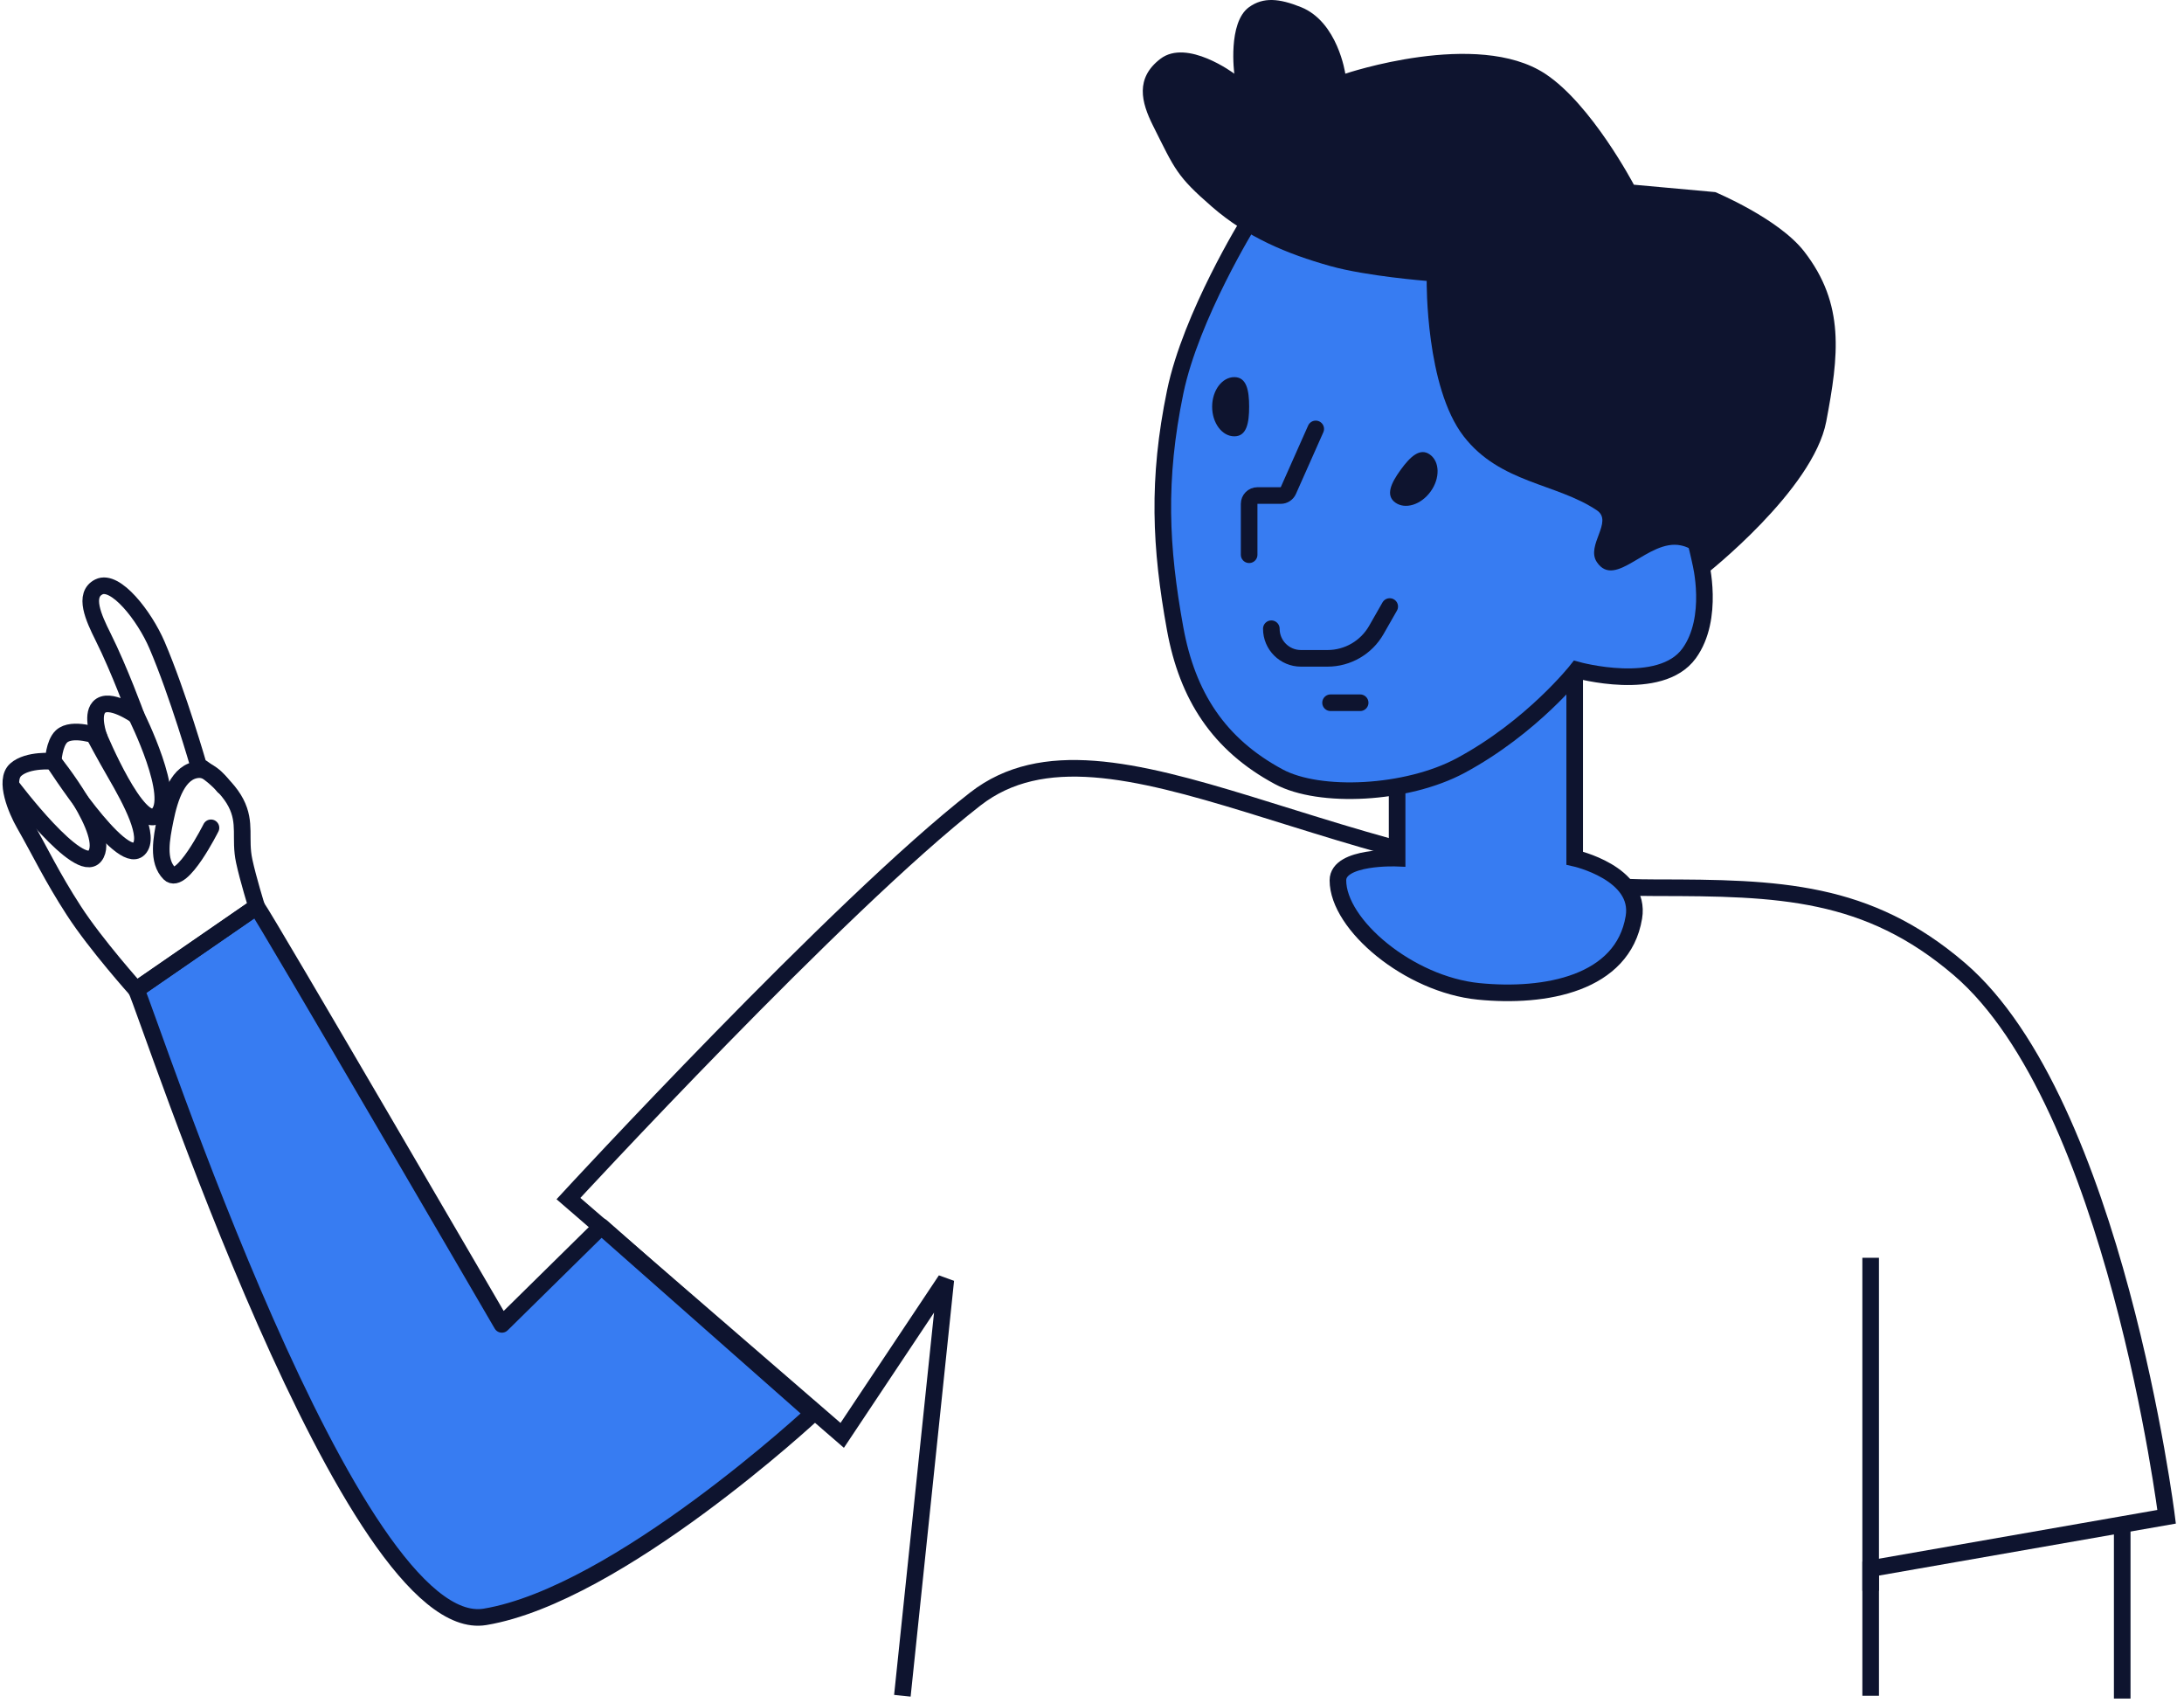 <svg width="263" height="205" viewBox="0 0 263 205" fill="none" xmlns="http://www.w3.org/2000/svg">
<g clip-path="url(#clip0_37_2371)">
<path d="M225.268 204.163V188.851L260.908 182.614C260.908 182.614 254.671 132.718 235.96 116.681C224.871 107.175 214.2 106.88 199.43 106.88C162.008 106.88 133.496 83.716 117.459 96.189C101.054 108.947 68.454 144.304 68.454 144.304L101.421 172.813L113.895 154.102L108.664 204.163" stroke="#0E142F" stroke-width="2"/>
<path d="M189.626 103.318C189.626 103.318 197.645 105.1 196.754 110.446C195.423 118.429 186.096 120.16 178.043 119.356C169.662 118.519 161.117 111.337 161.114 105.991C161.113 103.018 168.242 103.318 168.242 103.318V93.517L189.626 81.043V103.318Z" fill="#377CF2" stroke="#0E142F" stroke-width="2"/>
<path d="M58.406 194.663C74.444 191.99 97.907 170.163 97.907 170.163L72.407 147.663L60.436 159.45C60.436 159.45 32.121 110.825 30.906 109.163L16.406 119.163C17.976 122.449 42.368 197.336 58.406 194.663Z" fill="#377CF2" stroke="#0E142F" stroke-width="2" stroke-linejoin="round"/>
<path d="M225.267 151.432V191.526" stroke="#0E142F" stroke-width="2"/>
<path d="M255.56 183.663V204.5" stroke="#0E142F" stroke-width="2"/>
<path d="M203.407 78.663C206.494 74.397 204.776 67.679 204.776 67.679C204.776 67.679 197.857 33.816 180.719 26.693C169.795 22.153 150.426 26.693 150.426 26.693C150.426 26.693 143.415 38.011 141.519 47.186C139.335 57.749 139.729 65.896 141.513 75.698C142.984 83.777 146.758 89.627 153.99 93.517C158.907 96.163 169.407 95.663 175.907 92.163C184.532 87.519 189.907 80.663 189.907 80.663C189.907 80.663 199.934 83.464 203.407 78.663Z" fill="#377CF2" stroke="#0E142F" stroke-width="2"/>
<path d="M163.791 84.607H160.228" stroke="#0E142F" stroke-width="2" stroke-linecap="round" stroke-linejoin="round"/>
<path d="M167.351 73.024L165.735 75.852C164.53 77.96 162.288 79.261 159.86 79.261H156.659C154.69 79.261 153.095 77.666 153.095 75.697V75.697" stroke="#0E142F" stroke-width="2" stroke-linecap="round" stroke-linejoin="round"/>
<path d="M219.918 50.75C218.347 59.018 205.407 69.163 205.407 69.163C205.407 69.163 205.39 66.288 202.407 65.663C198.467 64.838 194.545 71.019 192.297 67.678C190.937 65.658 194.32 62.798 192.297 61.441C187.407 58.163 180.647 58.196 176.259 52.532C171.659 46.594 171.804 33.821 171.804 33.821C171.804 33.821 164.58 33.256 160.223 32.039C154.924 30.559 150.119 28.52 145.967 24.911C141.692 21.195 141.512 20.456 138.837 15.11C137.428 12.292 136.691 9.424 139.725 7.091C142.954 4.609 148.638 8.873 148.638 8.873C148.638 8.873 147.812 2.721 150.42 0.854C152.141 -0.378 154.053 -0.188 156.657 0.854C161.112 2.637 162.003 8.873 162.003 8.873C162.003 8.873 177.864 3.504 186.06 8.873C191.651 12.536 196.752 22.238 196.752 22.238L206.553 23.129C206.553 23.129 214.161 26.298 217.245 30.257C222.205 36.623 221.423 42.821 219.918 50.75Z" fill="#0E142F"/>
<path d="M172.272 59.184C171.118 60.778 169.212 61.369 168.017 60.503C166.821 59.637 167.51 58.165 168.664 56.571C169.819 54.977 171.002 53.864 172.198 54.73C173.394 55.596 173.427 57.59 172.272 59.184Z" fill="#0E142F"/>
<path d="M145.968 48.968C145.968 50.936 147.165 52.532 148.641 52.532C150.117 52.532 150.423 50.936 150.423 48.968C150.423 46.999 150.117 45.404 148.641 45.404C147.165 45.404 145.968 46.999 145.968 48.968Z" fill="#0E142F"/>
<path d="M158.442 51.641L155.142 59.066C154.981 59.427 154.623 59.66 154.228 59.66H151.423C150.871 59.66 150.423 60.108 150.423 60.66V66.788" stroke="#0E142F" stroke-width="2" stroke-linecap="round" stroke-linejoin="round"/>
<path d="M29.407 103.661C29.873 105.838 30.907 109.161 30.907 109.161L16.407 119.161C16.407 119.161 11.543 113.732 8.906 109.661C6.2 105.482 4.906 102.661 2.906 99.161C2.01 97.594 0.437 93.949 1.906 92.661C3.374 91.373 6.407 91.661 6.407 91.661C6.407 91.661 6.504 89.502 7.407 88.661C8.694 87.463 11.908 88.661 11.908 88.661C11.908 88.661 11 86.183 11.908 85.161C13.102 83.814 16.407 86.161 16.407 86.161C16.407 86.161 14.406 80.663 12.406 76.663C11.258 74.366 10.008 71.612 11.906 70.663C13.906 69.663 17.406 74.162 18.906 77.663C21.436 83.567 23.906 92.16 23.906 92.16C23.906 92.16 27.071 94.084 28.407 96.661C29.679 99.112 28.83 100.96 29.407 103.661Z" stroke="#0E142F" stroke-width="2" stroke-linecap="round" stroke-linejoin="round"/>
<path d="M26.906 94.666C26.906 94.666 25.478 92.572 23.906 92.663C21.463 92.805 20.443 96.008 19.904 98.666C19.437 100.971 18.907 103.666 20.407 105.166C21.906 106.666 25.406 99.666 25.406 99.666" stroke="#0E142F" stroke-width="2" stroke-linecap="round" stroke-linejoin="round"/>
<path d="M16.406 86.163C16.406 86.163 21.406 96.163 18.906 98.163C16.617 99.994 11.906 88.663 11.906 88.663" stroke="#0E142F" stroke-width="2" stroke-linecap="round" stroke-linejoin="round"/>
<path d="M6.408 91.663C6.408 91.663 14.56 104.392 16.72 102.205C18.123 100.785 15.814 96.456 13.906 93.163M13.906 93.163C12.605 90.918 11.406 88.663 11.406 88.663L13.906 93.163Z" stroke="#0E142F" stroke-width="2" stroke-linecap="round" stroke-linejoin="round"/>
<path d="M6.406 91.663C6.406 91.663 13.494 100.422 11.423 103.065C9.527 105.484 1.409 94.674 1.409 94.674" stroke="#0E142F" stroke-width="2" stroke-linecap="round" stroke-linejoin="round"/>
</g>
<defs>
<clipPath id="clip0_37_2371">
<rect width="263" height="205" fill="white"/>
</clipPath>
</defs>
</svg>
